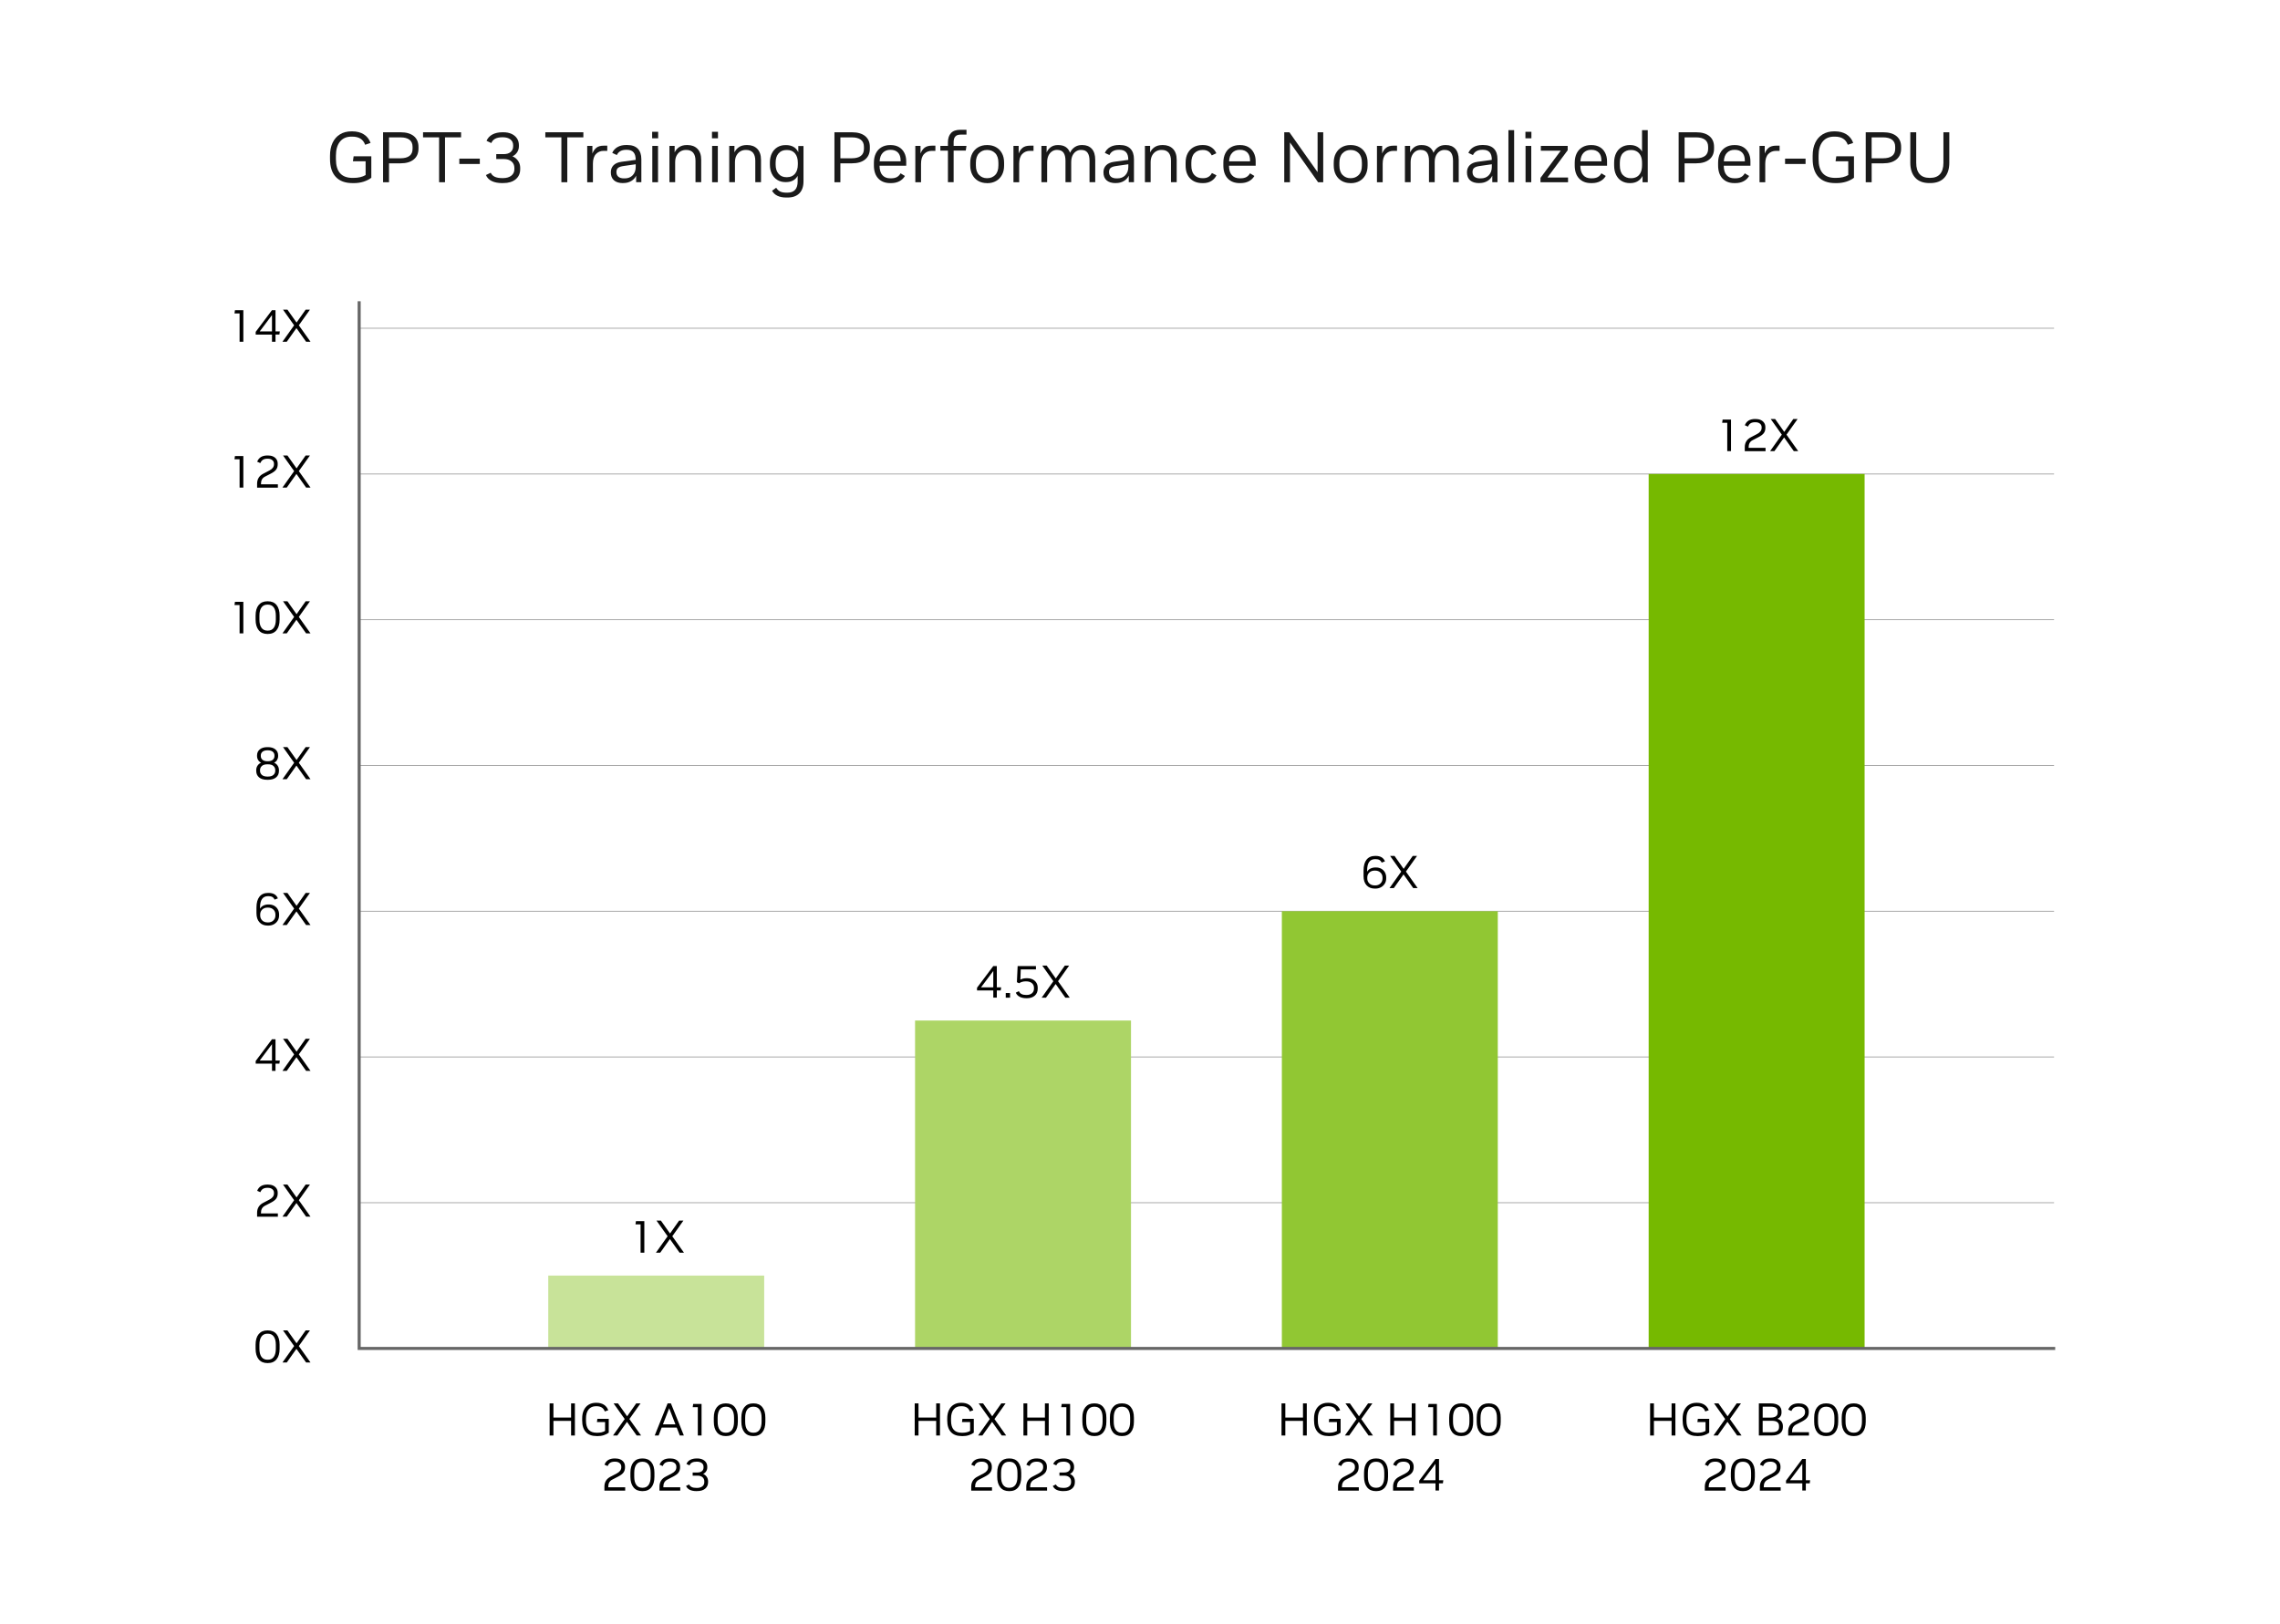 <?xml version="1.0" encoding="UTF-8"?>
<svg id="Layer_1" data-name="Layer 1" xmlns="http://www.w3.org/2000/svg" viewBox="0 0 894.44 637.24">
  <defs>
    <style>
      .cls-1 {
        fill: #add566;
      }

      .cls-2 {
        stroke: #989898;
        stroke-width: .3px;
      }

      .cls-2, .cls-3 {
        fill: none;
        stroke-linecap: square;
      }

      .cls-3 {
        stroke: #666;
        stroke-width: 1.2px;
      }

      .cls-4 {
        fill: #91c733;
      }

      .cls-5 {
        fill: #c8e399;
      }

      .cls-6 {
        fill: #76b900;
      }

      .cls-7 {
        fill: #1a1a1a;
      }
    </style>
  </defs>
  <g>
    <path class="cls-7" d="M138.3,71.84c-2.89,0-5.09-.81-6.59-2.44-1.5-1.62-2.25-3.97-2.25-7.03v-1.26c0-1.98.34-3.68,1.02-5.11.68-1.43,1.65-2.53,2.91-3.3,1.26-.77,2.75-1.16,4.47-1.16h.34c1.77,0,3.28.39,4.51,1.16s2.12,1.9,2.66,3.37l-2.13.73c-.75-2.13-2.43-3.19-5.04-3.19h-.34c-1.92,0-3.42.65-4.48,1.96-1.06,1.31-1.6,3.15-1.6,5.52v1.37c0,4.89,2.17,7.34,6.52,7.34h.34c1.94,0,3.54-.37,4.79-1.12v-5.4h-4.98l.28-1.96h6.94v8.43c-.82.63-1.83,1.14-3.01,1.53-1.19.38-2.52.57-3.99.57h-.37Z"/>
    <path class="cls-7" d="M150.28,71.5v-19.6h6.89c2.22,0,3.94.5,5.17,1.5,1.22,1,1.83,2.41,1.83,4.24v.67c0,1.83-.62,3.25-1.86,4.26-1.24,1.01-2.95,1.51-5.14,1.51h-4.56v7.42h-2.32ZM152.61,62.1h4.54c1.49,0,2.65-.31,3.47-.92.82-.62,1.23-1.55,1.23-2.8v-.76c0-1.25-.41-2.18-1.23-2.8-.82-.62-1.98-.92-3.47-.92h-4.54v8.2Z"/>
    <path class="cls-7" d="M172.26,71.5v-17.61h-6.3v-1.99h14.92v1.99h-6.3v17.61h-2.32Z"/>
    <path class="cls-7" d="M180.19,64.34v-2.1h8.04v2.1h-8.04Z"/>
    <path class="cls-7" d="M197.13,71.84c-3.43,0-5.6-1.05-6.5-3.16l1.88-.9c.34.71.87,1.24,1.6,1.58.73.35,1.72.52,2.97.52h.25c1.36,0,2.45-.32,3.25-.95.8-.63,1.21-1.48,1.21-2.55v-.48c0-1.06-.37-1.91-1.12-2.55-.75-.63-1.75-.95-3.02-.95h-2.97v-1.93h2.94c1.16,0,2.06-.27,2.71-.83.65-.55.98-1.3.98-2.25v-.39c0-.97-.36-1.74-1.09-2.3-.73-.56-1.71-.84-2.94-.84h-.22c-2.28,0-3.71.76-4.31,2.27l-1.88-.87c.45-1.08,1.21-1.91,2.29-2.49,1.08-.58,2.41-.87,3.98-.87h.31c1.23,0,2.3.21,3.22.63.92.42,1.62,1.01,2.13,1.76s.76,1.65.76,2.67v.45c0,.84-.22,1.61-.67,2.31-.45.7-1.06,1.24-1.85,1.61.91.39,1.65.98,2.2,1.78.55.79.83,1.7.83,2.73v.53c0,1.68-.59,3.01-1.78,3.99-1.19.98-2.8,1.47-4.83,1.47h-.31Z"/>
    <path class="cls-7" d="M220.23,71.5v-17.61h-6.3v-1.99h14.92v1.99h-6.3v17.61h-2.32Z"/>
    <path class="cls-7" d="M230.36,71.5v-14.25h2.04v3c.34-.93.84-1.68,1.53-2.25.68-.57,1.67-.85,2.98-.85h1.32v2.04h-1.43c-1.21,0-2.22.42-3.01,1.25-.79.83-1.19,2.1-1.19,3.82v7.25h-2.24Z"/>
    <path class="cls-7" d="M244.39,71.84c-1.53,0-2.71-.36-3.53-1.09-.82-.73-1.23-1.77-1.23-3.14,0-1.12.35-2.04,1.05-2.76.7-.72,1.73-1.17,3.09-1.36l5.6-.76v-.11c0-2.56-1.14-3.84-3.42-3.84h-.31c-1.79,0-3.01.69-3.67,2.07l-1.79-.87c.43-.97,1.12-1.73,2.06-2.27.94-.54,2.08-.81,3.4-.81h.42c1.81,0,3.19.48,4.13,1.43.94.95,1.41,2.33,1.41,4.14v9.02h-2.04v-2.55c-.43.9-1.08,1.6-1.96,2.11s-1.87.77-2.97.77h-.25ZM249.38,64.45l-4.65.67c-1.08.15-1.84.4-2.27.76-.43.35-.64.9-.64,1.62,0,.8.26,1.42.77,1.85s1.26.64,2.23.64h.28c1.29,0,2.32-.41,3.11-1.23.78-.82,1.18-1.91,1.18-3.28v-1.04Z"/>
    <path class="cls-7" d="M255.84,54.26v-2.55h2.35v2.55h-2.35ZM255.9,71.5v-14.25h2.24v14.25h-2.24Z"/>
    <path class="cls-7" d="M262.62,71.5v-14.25h2.04v2.55c.39-.86.99-1.55,1.79-2.09.8-.53,1.8-.8,3-.8h.25c1.62,0,2.93.49,3.91,1.48.98.99,1.47,2.44,1.47,4.34v8.76h-2.24v-8.4c0-1.4-.31-2.46-.92-3.18-.62-.72-1.5-1.08-2.66-1.08h-.2c-.75,0-1.44.18-2.07.55-.63.36-1.15.91-1.54,1.62s-.59,1.62-.59,2.7v7.78h-2.24Z"/>
    <path class="cls-7" d="M279.31,54.26v-2.55h2.35v2.55h-2.35ZM279.36,71.5v-14.25h2.24v14.25h-2.24Z"/>
    <path class="cls-7" d="M286.08,71.5v-14.25h2.04v2.55c.39-.86.99-1.55,1.79-2.09.8-.53,1.8-.8,3-.8h.25c1.62,0,2.93.49,3.91,1.48.98.99,1.47,2.44,1.47,4.34v8.76h-2.24v-8.4c0-1.4-.31-2.46-.92-3.18-.62-.72-1.5-1.08-2.66-1.08h-.2c-.75,0-1.44.18-2.07.55-.63.36-1.15.91-1.54,1.62-.39.72-.59,1.62-.59,2.7v7.78h-2.24Z"/>
    <path class="cls-7" d="M308.48,77.5c-2.76,0-4.63-.89-5.6-2.66l1.62-1.18c.41.67.92,1.16,1.54,1.47.62.31,1.44.46,2.46.46h.42c2.67,0,4-1.47,4-4.42v-2.16c-.92,1.62-2.45,2.44-4.59,2.44h-.17c-1.23,0-2.31-.28-3.22-.85-.91-.57-1.63-1.37-2.14-2.39-.51-1.03-.77-2.22-.77-3.58v-.9c0-1.36.26-2.55.77-3.57.51-1.02,1.23-1.81,2.14-2.38s1.99-.85,3.22-.85h.17c2.35,0,3.97.93,4.84,2.8v-2.44h2.04v13.86c0,2.03-.54,3.6-1.62,4.7-1.08,1.1-2.62,1.65-4.62,1.65h-.5ZM308.54,69.52h.25c1.31,0,2.33-.45,3.08-1.34s1.12-2.12,1.12-3.67v-.67c0-1.55-.37-2.77-1.12-3.65-.75-.89-1.77-1.33-3.08-1.33h-.25c-1.31,0-2.34.44-3.11,1.33-.77.89-1.15,2.08-1.15,3.57v.87c0,1.49.38,2.68,1.15,3.57s1.8,1.33,3.11,1.33Z"/>
    <path class="cls-7" d="M327.35,71.5v-19.6h6.89c2.22,0,3.94.5,5.17,1.5,1.22,1,1.83,2.41,1.83,4.24v.67c0,1.83-.62,3.25-1.86,4.26-1.24,1.01-2.95,1.51-5.14,1.51h-4.56v7.42h-2.32ZM329.68,62.1h4.54c1.49,0,2.65-.31,3.47-.92.82-.62,1.23-1.55,1.23-2.8v-.76c0-1.25-.41-2.18-1.23-2.8-.82-.62-1.98-.92-3.47-.92h-4.54v8.2Z"/>
    <path class="cls-7" d="M349.19,71.84c-1.96,0-3.51-.61-4.65-1.82s-1.71-2.92-1.71-5.12v-1.04c0-1.44.26-2.67.78-3.71s1.26-1.83,2.23-2.39c.96-.56,2.08-.84,3.35-.84h.22c1.25,0,2.33.26,3.23.78.91.52,1.61,1.27,2.11,2.23.5.96.76,2.09.76,3.37v1.71h-10.47c.02,1.66.4,2.9,1.13,3.72.74.82,1.74,1.23,3.01,1.23h.42c.93,0,1.69-.17,2.28-.5.59-.34,1.06-.82,1.41-1.46l1.71,1.04c-.49.86-1.19,1.54-2.11,2.04s-2.02.76-3.29.76h-.42ZM345.08,63.3h8.23v-.31c0-1.38-.35-2.43-1.05-3.14-.7-.71-1.65-1.06-2.84-1.06h-.22c-1.16,0-2.11.38-2.87,1.15-.76.77-1.17,1.89-1.25,3.36Z"/>
    <path class="cls-7" d="M359.08,71.5v-14.25h2.04v3c.34-.93.84-1.68,1.53-2.25s1.68-.85,2.98-.85h1.32v2.04h-1.43c-1.21,0-2.22.42-3.01,1.25-.79.83-1.19,2.1-1.19,3.82v7.25h-2.24Z"/>
    <path class="cls-7" d="M371.87,71.5v-12.4h-2.97v-1.85h2.97v-1.43c0-1.51.39-2.71,1.18-3.58.78-.88,2.03-1.32,3.72-1.32h2.38v1.9h-2.32c-.93,0-1.62.25-2.06.74-.44.5-.66,1.22-.66,2.17v1.51h5.04l-.28,1.85h-4.76v12.4h-2.24Z"/>
    <path class="cls-7" d="M387.11,71.84c-1.23,0-2.34-.28-3.32-.83-.98-.55-1.75-1.35-2.32-2.39-.57-1.05-.85-2.3-.85-3.75v-.98c0-1.46.28-2.71.85-3.75.57-1.04,1.34-1.84,2.32-2.39.98-.55,2.09-.83,3.32-.83h.28c1.25,0,2.37.28,3.35.83.98.55,1.75,1.34,2.32,2.38.57,1.04.85,2.28.85,3.74v1.04c0,1.46-.28,2.7-.85,3.74-.57,1.04-1.34,1.83-2.32,2.38-.98.55-2.1.83-3.35.83h-.28ZM387.13,69.91h.22c1.21,0,2.23-.42,3.07-1.26s1.25-2.09,1.25-3.75v-1.04c0-1.66-.42-2.91-1.25-3.75s-1.85-1.26-3.07-1.26h-.22c-1.2,0-2.21.42-3.04,1.26s-1.25,2.09-1.25,3.75v1.04c0,1.66.42,2.91,1.25,3.75s1.84,1.26,3.04,1.26Z"/>
    <path class="cls-7" d="M397.58,71.5v-14.25h2.04v3c.34-.93.84-1.68,1.53-2.25s1.68-.85,2.98-.85h1.32v2.04h-1.43c-1.21,0-2.22.42-3.01,1.25-.79.83-1.19,2.1-1.19,3.82v7.25h-2.24Z"/>
    <path class="cls-7" d="M408.55,71.5v-14.25h2.04v2.55c.39-.88.96-1.58,1.69-2.1.74-.52,1.62-.78,2.65-.78h.25c2.33,0,3.87,1.01,4.59,3.02.41-.91,1.01-1.65,1.81-2.2.79-.55,1.72-.83,2.79-.83h.25c1.57,0,2.8.49,3.7,1.48.9.99,1.34,2.44,1.34,4.34v8.76h-2.24v-8.4c0-1.4-.26-2.46-.78-3.18-.52-.72-1.34-1.08-2.46-1.08h-.2c-.63,0-1.24.18-1.82.55-.58.36-1.05.91-1.4,1.62s-.53,1.62-.53,2.7v7.78h-2.24v-8.4c0-1.4-.26-2.46-.78-3.18-.52-.72-1.34-1.08-2.46-1.08h-.2c-.63,0-1.24.18-1.81.55-.57.36-1.04.91-1.4,1.62-.36.72-.55,1.62-.55,2.7v7.78h-2.24Z"/>
    <path class="cls-7" d="M437.64,71.84c-1.53,0-2.71-.36-3.53-1.09s-1.23-1.77-1.23-3.14c0-1.12.35-2.04,1.05-2.76.7-.72,1.73-1.17,3.09-1.36l5.6-.76v-.11c0-2.56-1.14-3.84-3.42-3.84h-.31c-1.79,0-3.02.69-3.67,2.07l-1.79-.87c.43-.97,1.12-1.73,2.06-2.27.94-.54,2.08-.81,3.4-.81h.42c1.81,0,3.19.48,4.13,1.43.94.95,1.41,2.33,1.41,4.14v9.02h-2.04v-2.55c-.43.9-1.08,1.6-1.96,2.11-.88.51-1.87.77-2.97.77h-.25ZM442.63,64.45l-4.65.67c-1.08.15-1.84.4-2.27.76-.43.35-.64.9-.64,1.62,0,.8.26,1.42.77,1.85s1.26.64,2.23.64h.28c1.29,0,2.32-.41,3.11-1.23.78-.82,1.18-1.91,1.18-3.28v-1.04Z"/>
    <path class="cls-7" d="M449.15,71.5v-14.25h2.04v2.55c.39-.86.99-1.55,1.79-2.09.8-.53,1.8-.8,3-.8h.25c1.62,0,2.93.49,3.91,1.48.98.99,1.47,2.44,1.47,4.34v8.76h-2.24v-8.4c0-1.4-.31-2.46-.92-3.18-.62-.72-1.5-1.08-2.66-1.08h-.2c-.75,0-1.44.18-2.07.55-.63.36-1.15.91-1.54,1.62-.39.72-.59,1.62-.59,2.7v7.78h-2.24Z"/>
    <path class="cls-7" d="M471.66,71.84c-2,0-3.59-.61-4.77-1.82-1.19-1.21-1.78-2.92-1.78-5.12v-1.04c0-1.46.28-2.7.83-3.74.55-1.04,1.32-1.83,2.31-2.38.99-.55,2.13-.83,3.42-.83h.31c1.25,0,2.32.29,3.22.88.9.59,1.55,1.37,1.96,2.34l-1.79.84c-.32-.65-.76-1.17-1.32-1.55-.56-.38-1.25-.57-2.07-.57h-.28c-1.27,0-2.31.42-3.12,1.26-.81.84-1.22,2.09-1.22,3.75v1.04c0,1.68.4,2.94,1.19,3.77.79.83,1.84,1.25,3.15,1.25h.28c.86,0,1.57-.18,2.14-.55.57-.36,1-.85,1.3-1.47l1.79.87c-.41.92-1.07,1.66-1.97,2.23-.91.57-1.99.85-3.26.85h-.31Z"/>
    <path class="cls-7" d="M486.28,71.84c-1.96,0-3.51-.61-4.65-1.82-1.14-1.21-1.71-2.92-1.71-5.12v-1.04c0-1.44.26-2.67.78-3.71s1.26-1.83,2.23-2.39,2.08-.84,3.35-.84h.22c1.25,0,2.33.26,3.23.78.9.52,1.61,1.27,2.11,2.23.5.96.76,2.09.76,3.37v1.71h-10.47c.02,1.66.4,2.9,1.13,3.72.74.82,1.74,1.23,3.01,1.23h.42c.93,0,1.69-.17,2.28-.5.59-.34,1.06-.82,1.41-1.46l1.71,1.04c-.49.86-1.19,1.54-2.11,2.04s-2.02.76-3.29.76h-.42ZM482.16,63.3h8.23v-.31c0-1.38-.35-2.43-1.05-3.14-.7-.71-1.65-1.06-2.84-1.06h-.22c-1.16,0-2.11.38-2.87,1.15-.76.77-1.17,1.89-1.25,3.36Z"/>
    <path class="cls-7" d="M503.81,71.5v-19.6h2.02l11.06,15.65v-15.65h2.21v19.6h-2.02l-11.03-15.62v15.62h-2.24Z"/>
    <path class="cls-7" d="M529.71,71.84c-1.23,0-2.34-.28-3.32-.83-.98-.55-1.75-1.35-2.32-2.39-.57-1.05-.85-2.3-.85-3.75v-.98c0-1.46.28-2.71.85-3.75.57-1.04,1.34-1.84,2.32-2.39.98-.55,2.09-.83,3.32-.83h.28c1.25,0,2.37.28,3.35.83.98.55,1.75,1.34,2.32,2.38.57,1.04.85,2.28.85,3.74v1.04c0,1.46-.28,2.7-.85,3.74-.57,1.04-1.34,1.83-2.32,2.38-.98.55-2.1.83-3.35.83h-.28ZM529.73,69.91h.22c1.21,0,2.23-.42,3.07-1.26.83-.84,1.25-2.09,1.25-3.75v-1.04c0-1.66-.42-2.91-1.25-3.75-.83-.84-1.85-1.26-3.07-1.26h-.22c-1.19,0-2.21.42-3.04,1.26-.83.84-1.25,2.09-1.25,3.75v1.04c0,1.66.42,2.91,1.25,3.75.83.84,1.84,1.26,3.04,1.26Z"/>
    <path class="cls-7" d="M540.18,71.5v-14.25h2.04v3c.34-.93.84-1.68,1.53-2.25s1.68-.85,2.98-.85h1.32v2.04h-1.43c-1.21,0-2.22.42-3.01,1.25-.79.83-1.19,2.1-1.19,3.82v7.25h-2.24Z"/>
    <path class="cls-7" d="M551.15,71.5v-14.25h2.04v2.55c.39-.88.96-1.58,1.69-2.1.74-.52,1.62-.78,2.65-.78h.25c2.33,0,3.86,1.01,4.59,3.02.41-.91,1.01-1.65,1.81-2.2.79-.55,1.72-.83,2.79-.83h.25c1.57,0,2.8.49,3.7,1.48.9.99,1.34,2.44,1.34,4.34v8.76h-2.24v-8.4c0-1.4-.26-2.46-.78-3.18-.52-.72-1.34-1.08-2.46-1.08h-.2c-.63,0-1.24.18-1.82.55-.58.36-1.05.91-1.4,1.62-.36.72-.53,1.62-.53,2.7v7.78h-2.24v-8.4c0-1.4-.26-2.46-.78-3.18-.52-.72-1.34-1.08-2.46-1.08h-.2c-.63,0-1.24.18-1.81.55-.57.36-1.04.91-1.4,1.62s-.55,1.62-.55,2.7v7.78h-2.24Z"/>
    <path class="cls-7" d="M580.25,71.84c-1.53,0-2.71-.36-3.53-1.09-.82-.73-1.23-1.77-1.23-3.14,0-1.12.35-2.04,1.05-2.76.7-.72,1.73-1.17,3.09-1.36l5.6-.76v-.11c0-2.56-1.14-3.84-3.42-3.84h-.31c-1.79,0-3.01.69-3.67,2.07l-1.79-.87c.43-.97,1.12-1.73,2.06-2.27s2.08-.81,3.4-.81h.42c1.81,0,3.19.48,4.13,1.43.94.95,1.41,2.33,1.41,4.14v9.02h-2.04v-2.55c-.43.9-1.08,1.6-1.96,2.11-.88.51-1.87.77-2.97.77h-.25ZM585.23,64.45l-4.65.67c-1.08.15-1.84.4-2.27.76-.43.35-.64.9-.64,1.62,0,.8.26,1.42.77,1.85.51.43,1.25.64,2.23.64h.28c1.29,0,2.32-.41,3.11-1.23.78-.82,1.18-1.91,1.18-3.28v-1.04Z"/>
    <path class="cls-7" d="M591.75,71.5v-20.44h2.24v20.44h-2.24Z"/>
    <path class="cls-7" d="M598.42,54.26v-2.55h2.35v2.55h-2.35ZM598.47,71.5v-14.25h2.24v14.25h-2.24Z"/>
    <path class="cls-7" d="M604.33,71.5v-1.71l7.95-10.67h-7.81v-1.88h10.53v1.71l-7.95,10.7h8.09v1.85h-10.81Z"/>
    <path class="cls-7" d="M624.12,71.84c-1.96,0-3.51-.61-4.65-1.82s-1.71-2.92-1.71-5.12v-1.04c0-1.44.26-2.67.78-3.71s1.26-1.83,2.23-2.39c.96-.56,2.08-.84,3.35-.84h.22c1.25,0,2.33.26,3.23.78.91.52,1.61,1.27,2.11,2.23.5.96.76,2.09.76,3.37v1.71h-10.47c.02,1.66.4,2.9,1.13,3.72.74.82,1.74,1.23,3.01,1.23h.42c.93,0,1.69-.17,2.28-.5.59-.34,1.06-.82,1.41-1.46l1.71,1.04c-.49.86-1.19,1.54-2.11,2.04s-2.02.76-3.29.76h-.42ZM620,63.3h8.23v-.31c0-1.38-.35-2.43-1.05-3.14-.7-.71-1.65-1.06-2.84-1.06h-.22c-1.16,0-2.11.38-2.87,1.15-.76.77-1.17,1.89-1.25,3.36Z"/>
    <path class="cls-7" d="M639.35,71.84c-1.18,0-2.23-.27-3.15-.8-.92-.53-1.65-1.32-2.18-2.37-.53-1.04-.8-2.31-.8-3.81v-1.01c0-1.49.27-2.76.8-3.79s1.26-1.82,2.18-2.35c.92-.53,1.97-.8,3.15-.8h.17c1.08,0,2.02.23,2.8.69.78.46,1.4,1.07,1.85,1.83v-8.37h2.24v20.44h-2.04v-2.46c-.43.84-1.05,1.52-1.86,2.03-.81.51-1.8.77-2.98.77h-.17ZM639.72,69.91h.25c.78,0,1.49-.18,2.13-.53.63-.35,1.14-.91,1.51-1.65.37-.75.56-1.72.56-2.91v-.87c0-1.19-.19-2.17-.57-2.91-.38-.75-.89-1.3-1.53-1.65-.63-.35-1.33-.53-2.1-.53h-.25c-1.21,0-2.23.41-3.04,1.22s-1.22,2.08-1.22,3.79v1.01c0,1.72.41,2.99,1.22,3.81.81.82,1.82,1.23,3.04,1.23Z"/>
    <path class="cls-7" d="M658.53,71.5v-19.6h6.89c2.22,0,3.94.5,5.17,1.5,1.22,1,1.83,2.41,1.83,4.24v.67c0,1.83-.62,3.25-1.86,4.26-1.24,1.01-2.95,1.51-5.14,1.51h-4.56v7.42h-2.32ZM660.86,62.1h4.54c1.49,0,2.65-.31,3.47-.92.82-.62,1.23-1.55,1.23-2.8v-.76c0-1.25-.41-2.18-1.23-2.8-.82-.62-1.98-.92-3.47-.92h-4.54v8.2Z"/>
    <path class="cls-7" d="M680.37,71.84c-1.96,0-3.51-.61-4.65-1.82s-1.71-2.92-1.71-5.12v-1.04c0-1.44.26-2.67.78-3.71s1.26-1.83,2.23-2.39c.96-.56,2.08-.84,3.35-.84h.22c1.25,0,2.33.26,3.23.78.91.52,1.61,1.27,2.11,2.23.5.96.76,2.09.76,3.37v1.71h-10.47c.02,1.66.4,2.9,1.13,3.72.74.82,1.74,1.23,3.01,1.23h.42c.93,0,1.69-.17,2.28-.5.59-.34,1.06-.82,1.41-1.46l1.71,1.04c-.49.86-1.19,1.54-2.11,2.04s-2.02.76-3.29.76h-.42ZM676.26,63.3h8.23v-.31c0-1.38-.35-2.43-1.05-3.14-.7-.71-1.65-1.06-2.84-1.06h-.22c-1.16,0-2.11.38-2.87,1.15-.76.77-1.17,1.89-1.25,3.36Z"/>
    <path class="cls-7" d="M690.26,71.5v-14.25h2.04v3c.34-.93.84-1.68,1.53-2.25s1.68-.85,2.98-.85h1.32v2.04h-1.43c-1.21,0-2.22.42-3.01,1.25-.79.83-1.19,2.1-1.19,3.82v7.25h-2.24Z"/>
    <path class="cls-7" d="M700.28,64.34v-2.1h8.04v2.1h-8.04Z"/>
    <path class="cls-7" d="M719.94,71.84c-2.89,0-5.09-.81-6.59-2.44-1.5-1.62-2.25-3.97-2.25-7.03v-1.26c0-1.98.34-3.68,1.02-5.11.68-1.43,1.65-2.53,2.91-3.3s2.75-1.16,4.47-1.16h.34c1.77,0,3.28.39,4.51,1.16s2.12,1.9,2.66,3.37l-2.13.73c-.75-2.13-2.43-3.19-5.04-3.19h-.34c-1.92,0-3.42.65-4.48,1.96-1.06,1.31-1.6,3.15-1.6,5.52v1.37c0,4.89,2.17,7.34,6.52,7.34h.34c1.94,0,3.54-.37,4.79-1.12v-5.4h-4.98l.28-1.96h6.94v8.43c-.82.63-1.83,1.14-3.01,1.53-1.19.38-2.52.57-3.99.57h-.36Z"/>
    <path class="cls-7" d="M731.92,71.5v-19.6h6.89c2.22,0,3.94.5,5.17,1.5,1.22,1,1.83,2.41,1.83,4.24v.67c0,1.83-.62,3.25-1.86,4.26-1.24,1.01-2.95,1.51-5.14,1.51h-4.56v7.42h-2.32ZM734.24,62.1h4.54c1.49,0,2.65-.31,3.47-.92.82-.62,1.23-1.55,1.23-2.8v-.76c0-1.25-.41-2.18-1.23-2.8-.82-.62-1.98-.92-3.47-.92h-4.54v8.2Z"/>
    <path class="cls-7" d="M764.71,51.9v11.93c0,2.52-.64,4.48-1.93,5.89-1.29,1.41-3.14,2.11-5.54,2.11h-.36c-2.41,0-4.26-.7-5.54-2.11-1.29-1.41-1.93-3.37-1.93-5.89v-11.93h2.32v11.98c0,1.94.44,3.41,1.32,4.41.88,1,2.17,1.5,3.86,1.5h.31c1.7,0,2.99-.5,3.86-1.5.88-1,1.32-2.47,1.32-4.41v-11.98h2.32Z"/>
  </g>
  <g>
    <path d="M104.88,534.82c-1.46,0-2.6-.49-3.4-1.48s-1.21-2.36-1.21-4.14v-1.58c0-1.79.4-3.17,1.21-4.15s1.94-1.47,3.4-1.47h.22c1.46,0,2.59.49,3.39,1.47.8.98,1.2,2.36,1.2,4.15v1.58c0,1.78-.4,3.16-1.2,4.14-.8.98-1.93,1.48-3.39,1.48h-.22ZM104.88,533.5h.22c1.01,0,1.78-.37,2.31-1.12.53-.74.8-1.82.8-3.22v-1.53c0-1.39-.27-2.46-.8-3.21-.53-.75-1.31-1.12-2.31-1.12h-.22c-1.01,0-1.78.38-2.31,1.12-.53.75-.8,1.82-.8,3.21v1.53c0,1.4.27,2.48.8,3.22.53.74,1.31,1.12,2.31,1.12Z"/>
    <path d="M120.09,534.6l-3.8-5.36-3.8,5.36h-1.69l4.59-6.46-4.36-6.14h1.73l3.58,5.06,3.56-5.06h1.69l-4.36,6.14,4.59,6.46h-1.75Z"/>
  </g>
  <g>
    <path d="M100.86,477.38v-1.51c0-1.79.8-3.1,2.39-3.92l2.41-1.26c1.21-.62,1.82-1.43,1.82-2.43v-.25c0-.59-.22-1.06-.67-1.42-.44-.36-1.03-.54-1.75-.54h-.14c-.73,0-1.32.14-1.76.41-.44.28-.79.71-1.03,1.31l-1.24-.54c.62-1.63,1.97-2.45,4.03-2.45h.2c.77,0,1.44.13,2.01.4.57.26,1.01.63,1.33,1.11.32.47.48,1.04.48,1.68v.31c0,.79-.2,1.46-.6,2.02-.4.55-1.08,1.07-2.04,1.57l-2.34,1.21c-.55.28-.95.65-1.21,1.13s-.38,1.08-.38,1.8v.09h6.64v1.3h-8.15Z"/>
    <path d="M120.09,477.38l-3.8-5.36-3.8,5.36h-1.69l4.59-6.46-4.36-6.14h1.73l3.58,5.06,3.56-5.06h1.69l-4.36,6.14,4.59,6.46h-1.75Z"/>
  </g>
  <g>
    <path d="M106.7,420.17v-2.83h-6.39v-1.06l6.37-8.5h1.4v8.33h1.69l-.16,1.22h-1.53v2.83h-1.39ZM106.7,416.12v-6.43l-4.82,6.43h4.82Z"/>
    <path d="M120.09,420.17l-3.8-5.36-3.8,5.36h-1.69l4.59-6.46-4.36-6.14h1.73l3.58,5.06,3.56-5.06h1.69l-4.36,6.14,4.59,6.46h-1.75Z"/>
  </g>
  <g>
    <path d="M105.04,363.17c-1.38,0-2.46-.43-3.25-1.3-.79-.86-1.18-2.06-1.18-3.58v-2.18c0-1.87.39-3.3,1.17-4.28.78-.98,1.91-1.48,3.38-1.48h.2c1.86,0,3.08.71,3.65,2.14l-1.3.49c-.2-.48-.5-.83-.88-1.04-.38-.22-.89-.32-1.53-.32h-.16c-2.09,0-3.13,1.49-3.13,4.48v.43c.31-.53.75-.94,1.32-1.22s1.22-.43,1.95-.43h.18c.79,0,1.49.17,2.1.5.61.34,1.08.8,1.42,1.4.34.59.51,1.28.51,2.04v.34c0,.77-.18,1.46-.55,2.06s-.87,1.08-1.51,1.43c-.64.35-1.38.52-2.22.52h-.18ZM104.97,361.93h.18c.85,0,1.55-.25,2.09-.77.54-.51.81-1.17.81-1.99v-.31c0-.82-.27-1.48-.81-1.99-.54-.51-1.24-.76-2.09-.76h-.18c-.86,0-1.56.25-2.1.76-.53.51-.8,1.17-.8,1.99v.31c0,.8.27,1.46.8,1.98.53.52,1.23.77,2.1.77Z"/>
    <path d="M120.09,362.96l-3.8-5.36-3.8,5.36h-1.69l4.59-6.46-4.36-6.14h1.73l3.58,5.06,3.56-5.06h1.69l-4.36,6.14,4.59,6.46h-1.75Z"/>
  </g>
  <g>
    <path d="M104.84,305.96c-1.39,0-2.46-.31-3.2-.94s-1.12-1.47-1.12-2.53v-.34c0-.64.17-1.22.52-1.75.35-.53.82-.91,1.4-1.15-.5-.23-.9-.58-1.18-1.05-.28-.47-.42-.99-.42-1.54v-.29c0-.97.36-1.75,1.08-2.34s1.7-.88,2.93-.88h.25c1.24,0,2.21.29,2.93.88s1.08,1.37,1.08,2.34v.29c0,.55-.14,1.06-.42,1.54-.28.47-.67.83-1.18,1.05.59.24,1.06.62,1.4,1.15.35.53.52,1.11.52,1.75v.34c0,1.06-.37,1.9-1.12,2.53s-1.81.94-3.2.94h-.29ZM104.88,304.7h.22c.96,0,1.68-.22,2.16-.65.48-.43.72-.97.72-1.6v-.31c0-.64-.24-1.17-.71-1.6-.47-.43-1.19-.65-2.15-.65h-.25c-.95,0-1.66.22-2.14.65-.48.43-.72.97-.72,1.6v.31c0,.64.24,1.17.72,1.6s1.2.65,2.16.65ZM104.92,298.68h.14c.85,0,1.5-.19,1.94-.56.44-.37.67-.86.67-1.46v-.25c0-.6-.22-1.09-.67-1.46-.45-.37-1.1-.56-1.94-.56h-.14c-.84,0-1.49.19-1.94.56-.45.37-.67.86-.67,1.46v.25c0,.6.23,1.09.67,1.46.45.37,1.1.56,1.94.56Z"/>
    <path d="M120.09,305.74l-3.8-5.36-3.8,5.36h-1.69l4.59-6.46-4.36-6.14h1.73l3.58,5.06,3.56-5.06h1.69l-4.36,6.14,4.59,6.46h-1.75Z"/>
  </g>
  <g>
    <path d="M93.99,248.52v-11.12h-2l.18-1.26h3.29v12.38h-1.48Z"/>
    <path d="M104.88,248.74c-1.46,0-2.6-.49-3.4-1.48s-1.21-2.36-1.21-4.14v-1.58c0-1.79.4-3.17,1.21-4.15s1.94-1.47,3.4-1.47h.22c1.46,0,2.59.49,3.39,1.47.8.98,1.2,2.36,1.2,4.15v1.58c0,1.78-.4,3.16-1.2,4.14-.8.98-1.93,1.48-3.39,1.48h-.22ZM104.88,247.43h.22c1.01,0,1.78-.37,2.31-1.12.53-.74.8-1.82.8-3.22v-1.53c0-1.39-.27-2.46-.8-3.21-.53-.75-1.31-1.12-2.31-1.12h-.22c-1.01,0-1.78.38-2.31,1.12-.53.75-.8,1.82-.8,3.21v1.53c0,1.4.27,2.48.8,3.22.53.74,1.31,1.12,2.31,1.12Z"/>
    <path d="M120.09,248.52l-3.8-5.36-3.8,5.36h-1.69l4.59-6.46-4.36-6.14h1.73l3.58,5.06,3.56-5.06h1.69l-4.36,6.14,4.59,6.46h-1.75Z"/>
  </g>
  <g>
    <path d="M93.99,191.31v-11.12h-2l.18-1.26h3.29v12.38h-1.48Z"/>
    <path d="M100.86,191.31v-1.51c0-1.79.8-3.1,2.39-3.92l2.41-1.26c1.21-.62,1.82-1.43,1.82-2.43v-.25c0-.59-.22-1.06-.67-1.42-.44-.36-1.03-.54-1.75-.54h-.14c-.73,0-1.32.14-1.76.41-.44.28-.79.71-1.03,1.31l-1.24-.54c.62-1.63,1.97-2.45,4.03-2.45h.2c.77,0,1.44.13,2.01.4.57.26,1.01.63,1.33,1.11.32.47.48,1.04.48,1.68v.31c0,.79-.2,1.46-.6,2.02-.4.55-1.08,1.07-2.04,1.57l-2.34,1.21c-.55.28-.95.65-1.21,1.13s-.38,1.08-.38,1.8v.09h6.64v1.3h-8.15Z"/>
    <path d="M120.09,191.31l-3.8-5.36-3.8,5.36h-1.69l4.59-6.46-4.36-6.14h1.73l3.58,5.06,3.56-5.06h1.69l-4.36,6.14,4.59,6.46h-1.75Z"/>
  </g>
  <g>
    <path d="M93.99,134.1v-11.12h-2l.18-1.26h3.29v12.38h-1.48Z"/>
    <path d="M106.7,134.1v-2.83h-6.39v-1.06l6.37-8.5h1.4v8.33h1.69l-.16,1.22h-1.53v2.83h-1.39ZM106.7,130.05v-6.43l-4.82,6.43h4.82Z"/>
    <path d="M120.09,134.1l-3.8-5.36-3.8,5.36h-1.69l4.59-6.46-4.36-6.14h1.73l3.58,5.06,3.56-5.06h1.69l-4.36,6.14,4.59,6.46h-1.75Z"/>
  </g>
  <g>
    <path d="M539.35,348.65c-1.38,0-2.46-.43-3.25-1.3-.79-.86-1.18-2.06-1.18-3.58v-2.18c0-1.87.39-3.3,1.17-4.28.78-.98,1.91-1.48,3.38-1.48h.2c1.86,0,3.08.71,3.65,2.14l-1.3.49c-.2-.48-.5-.83-.88-1.04-.38-.22-.89-.32-1.53-.32h-.16c-2.09,0-3.13,1.49-3.13,4.48v.43c.31-.53.75-.94,1.32-1.22s1.22-.43,1.95-.43h.18c.79,0,1.49.17,2.1.5.61.34,1.08.8,1.42,1.4.34.59.51,1.28.51,2.04v.34c0,.77-.18,1.46-.55,2.06s-.87,1.08-1.51,1.43c-.64.35-1.38.52-2.22.52h-.18ZM539.28,347.41h.18c.85,0,1.55-.25,2.09-.77.54-.51.81-1.17.81-1.99v-.31c0-.82-.27-1.48-.81-1.99-.54-.51-1.24-.76-2.09-.76h-.18c-.86,0-1.56.25-2.1.76-.53.51-.8,1.17-.8,1.99v.31c0,.8.27,1.46.8,1.98.53.52,1.23.77,2.1.77Z"/>
    <path d="M554.4,348.44l-3.8-5.36-3.8,5.36h-1.69l4.59-6.46-4.36-6.14h1.73l3.58,5.06,3.56-5.06h1.69l-4.36,6.14,4.59,6.46h-1.75Z"/>
  </g>
  <g>
    <path d="M677.6,177v-11.12h-2l.18-1.26h3.29v12.38h-1.48Z"/>
    <path d="M684.47,177v-1.51c0-1.79.8-3.1,2.39-3.92l2.41-1.26c1.21-.62,1.82-1.43,1.82-2.43v-.25c0-.59-.22-1.06-.67-1.42-.44-.36-1.03-.54-1.75-.54h-.14c-.73,0-1.32.14-1.76.41-.44.28-.79.71-1.03,1.31l-1.24-.54c.62-1.63,1.97-2.45,4.03-2.45h.2c.77,0,1.44.13,2.01.4.57.26,1.01.63,1.33,1.11.32.47.48,1.04.48,1.68v.31c0,.79-.2,1.46-.6,2.02-.4.55-1.08,1.07-2.04,1.57l-2.34,1.21c-.55.28-.95.65-1.21,1.13s-.38,1.08-.38,1.8v.09h6.64v1.3h-8.15Z"/>
    <path d="M703.7,177l-3.8-5.36-3.8,5.36h-1.69l4.59-6.46-4.36-6.14h1.73l3.58,5.06,3.56-5.06h1.69l-4.36,6.14,4.59,6.46h-1.75Z"/>
  </g>
  <g>
    <path d="M215.62,563.24v-12.6h1.49v5.56h6.93v-5.56h1.49v12.6h-1.49v-5.74h-6.93v5.74h-1.49Z"/>
    <path d="M234.08,563.46c-1.86,0-3.27-.52-4.24-1.57s-1.45-2.55-1.45-4.52v-.81c0-1.27.22-2.37.66-3.28.44-.92,1.06-1.63,1.87-2.12.81-.5,1.77-.75,2.87-.75h.22c1.14,0,2.11.25,2.9.75s1.36,1.22,1.71,2.17l-1.37.47c-.48-1.37-1.56-2.05-3.24-2.05h-.22c-1.24,0-2.2.42-2.88,1.26-.68.84-1.03,2.02-1.03,3.55v.88c0,3.14,1.4,4.72,4.19,4.72h.22c1.25,0,2.27-.24,3.08-.72v-3.47h-3.2l.18-1.26h4.46v5.42c-.53.41-1.17.73-1.93.98-.76.25-1.62.37-2.57.37h-.23Z"/>
    <path d="M249.77,563.24l-3.8-5.36-3.8,5.36h-1.69l4.59-6.46-4.36-6.14h1.73l3.58,5.06,3.56-5.06h1.69l-4.36,6.14,4.59,6.46h-1.75Z"/>
    <path d="M256.84,563.24l5.06-12.6h1.3l5.08,12.6h-1.6l-1.21-3.11h-5.89l-1.21,3.11h-1.53ZM260.07,558.87h4.9l-2.45-6.32-2.45,6.32Z"/>
    <path d="M273.75,563.24v-11.12h-2l.18-1.26h3.29v12.38h-1.48Z"/>
    <path d="M284.64,563.46c-1.46,0-2.6-.49-3.4-1.48s-1.21-2.36-1.21-4.14v-1.58c0-1.79.4-3.17,1.21-4.15s1.94-1.47,3.4-1.47h.22c1.46,0,2.59.49,3.39,1.47.8.98,1.2,2.36,1.2,4.15v1.58c0,1.78-.4,3.16-1.2,4.14-.8.98-1.93,1.48-3.39,1.48h-.22ZM284.64,562.14h.22c1.01,0,1.78-.37,2.31-1.12.53-.74.8-1.82.8-3.22v-1.53c0-1.39-.27-2.46-.8-3.21-.53-.75-1.31-1.12-2.31-1.12h-.22c-1.01,0-1.78.38-2.31,1.12-.53.75-.8,1.82-.8,3.21v1.53c0,1.4.27,2.48.8,3.22.53.74,1.31,1.12,2.31,1.12Z"/>
    <path d="M295.44,563.46c-1.46,0-2.6-.49-3.4-1.48s-1.21-2.36-1.21-4.14v-1.58c0-1.79.4-3.17,1.21-4.15s1.94-1.47,3.4-1.47h.22c1.46,0,2.59.49,3.39,1.47.8.98,1.2,2.36,1.2,4.15v1.58c0,1.78-.4,3.16-1.2,4.14-.8.98-1.93,1.48-3.39,1.48h-.22ZM295.44,562.14h.22c1.01,0,1.78-.37,2.31-1.12.53-.74.8-1.82.8-3.22v-1.53c0-1.39-.27-2.46-.8-3.21-.53-.75-1.31-1.12-2.31-1.12h-.22c-1.01,0-1.78.38-2.31,1.12-.53.75-.8,1.82-.8,3.21v1.53c0,1.4.27,2.48.8,3.22.53.74,1.31,1.12,2.31,1.12Z"/>
    <path d="M237.11,584.84v-1.51c0-1.79.8-3.1,2.39-3.92l2.41-1.26c1.21-.62,1.82-1.43,1.82-2.43v-.25c0-.59-.22-1.06-.67-1.42-.44-.36-1.03-.54-1.75-.54h-.14c-.73,0-1.32.14-1.76.41-.44.28-.79.71-1.03,1.31l-1.24-.54c.62-1.63,1.97-2.45,4.03-2.45h.2c.77,0,1.44.13,2.01.4.57.26,1.01.63,1.33,1.11.32.47.48,1.04.48,1.68v.31c0,.79-.2,1.46-.6,2.02-.4.55-1.08,1.07-2.04,1.57l-2.34,1.21c-.55.28-.95.65-1.21,1.13s-.38,1.08-.38,1.8v.09h6.64v1.3h-8.15Z"/>
    <path d="M251.92,585.06c-1.46,0-2.6-.49-3.4-1.48s-1.21-2.36-1.21-4.14v-1.58c0-1.79.4-3.17,1.21-4.15s1.94-1.47,3.4-1.47h.22c1.46,0,2.59.49,3.39,1.47.8.98,1.2,2.36,1.2,4.15v1.58c0,1.78-.4,3.16-1.2,4.14-.8.98-1.93,1.48-3.39,1.48h-.22ZM251.92,583.74h.22c1.01,0,1.78-.37,2.31-1.12.53-.74.8-1.82.8-3.22v-1.53c0-1.39-.27-2.46-.8-3.21-.53-.75-1.31-1.12-2.31-1.12h-.22c-1.01,0-1.78.38-2.31,1.12-.53.75-.8,1.82-.8,3.21v1.53c0,1.4.27,2.48.8,3.22.53.74,1.31,1.12,2.31,1.12Z"/>
    <path d="M258.71,584.84v-1.51c0-1.79.8-3.1,2.39-3.92l2.41-1.26c1.21-.62,1.82-1.43,1.82-2.43v-.25c0-.59-.22-1.06-.67-1.42-.44-.36-1.03-.54-1.75-.54h-.14c-.73,0-1.32.14-1.76.41-.44.28-.79.71-1.03,1.31l-1.24-.54c.62-1.63,1.97-2.45,4.03-2.45h.2c.77,0,1.44.13,2.01.4.57.26,1.01.63,1.33,1.11.32.47.48,1.04.48,1.68v.31c0,.79-.2,1.46-.6,2.02-.4.55-1.08,1.07-2.04,1.57l-2.34,1.21c-.55.28-.95.65-1.21,1.13s-.38,1.08-.38,1.8v.09h6.64v1.3h-8.15Z"/>
    <path d="M273.31,585.06c-2.21,0-3.6-.68-4.18-2.03l1.21-.58c.22.46.56.79,1.03,1.02s1.1.33,1.91.33h.16c.88,0,1.57-.2,2.09-.61.52-.41.77-.95.77-1.64v-.31c0-.68-.24-1.23-.72-1.64-.48-.41-1.13-.61-1.94-.61h-1.91v-1.24h1.89c.74,0,1.33-.18,1.75-.53s.63-.84.63-1.45v-.25c0-.62-.23-1.12-.7-1.48-.47-.36-1.1-.54-1.89-.54h-.14c-1.46,0-2.39.49-2.77,1.46l-1.21-.56c.29-.7.78-1.23,1.48-1.6.7-.37,1.55-.56,2.56-.56h.2c.79,0,1.48.14,2.07.41s1.04.65,1.37,1.13.49,1.06.49,1.72v.29c0,.54-.14,1.04-.43,1.49-.29.45-.68.79-1.19,1.03.59.25,1.06.63,1.41,1.14.35.51.53,1.1.53,1.75v.34c0,1.08-.38,1.94-1.14,2.56s-1.8.94-3.1.94h-.2Z"/>
  </g>
  <g>
    <path d="M358.84,563.24v-12.6h1.49v5.56h6.93v-5.56h1.49v12.6h-1.49v-5.74h-6.93v5.74h-1.49Z"/>
    <path d="M377.29,563.46c-1.86,0-3.27-.52-4.24-1.57s-1.45-2.55-1.45-4.52v-.81c0-1.27.22-2.37.66-3.28.44-.92,1.06-1.63,1.87-2.12.81-.5,1.77-.75,2.87-.75h.22c1.14,0,2.11.25,2.9.75s1.36,1.22,1.71,2.17l-1.37.47c-.48-1.37-1.56-2.05-3.24-2.05h-.22c-1.24,0-2.2.42-2.88,1.26-.68.84-1.03,2.02-1.03,3.55v.88c0,3.14,1.4,4.72,4.19,4.72h.22c1.25,0,2.27-.24,3.08-.72v-3.47h-3.2l.18-1.26h4.46v5.42c-.53.41-1.17.73-1.93.98-.76.25-1.62.37-2.57.37h-.23Z"/>
    <path d="M392.99,563.24l-3.8-5.36-3.8,5.36h-1.69l4.59-6.46-4.36-6.14h1.73l3.58,5.06,3.56-5.06h1.69l-4.36,6.14,4.59,6.46h-1.75Z"/>
    <path d="M401.5,563.24v-12.6h1.49v5.56h6.93v-5.56h1.49v12.6h-1.49v-5.74h-6.93v5.74h-1.49Z"/>
    <path d="M418.33,563.24v-11.12h-2l.18-1.26h3.29v12.38h-1.48Z"/>
    <path d="M429.22,563.46c-1.46,0-2.6-.49-3.4-1.48s-1.21-2.36-1.21-4.14v-1.58c0-1.79.4-3.17,1.21-4.15s1.94-1.47,3.4-1.47h.22c1.46,0,2.59.49,3.39,1.47.8.98,1.2,2.36,1.2,4.15v1.58c0,1.78-.4,3.16-1.2,4.14-.8.98-1.93,1.48-3.39,1.48h-.22ZM429.22,562.14h.22c1.01,0,1.78-.37,2.31-1.12.53-.74.8-1.82.8-3.22v-1.53c0-1.39-.27-2.46-.8-3.21-.53-.75-1.31-1.12-2.31-1.12h-.22c-1.01,0-1.78.38-2.31,1.12-.53.75-.8,1.82-.8,3.21v1.53c0,1.4.27,2.48.8,3.22.53.74,1.31,1.12,2.31,1.12Z"/>
    <path d="M440.02,563.46c-1.46,0-2.6-.49-3.4-1.48s-1.21-2.36-1.21-4.14v-1.58c0-1.79.4-3.17,1.21-4.15s1.94-1.47,3.4-1.47h.22c1.46,0,2.59.49,3.39,1.47.8.98,1.2,2.36,1.2,4.15v1.58c0,1.78-.4,3.16-1.2,4.14-.8.98-1.93,1.48-3.39,1.48h-.22ZM440.02,562.14h.22c1.01,0,1.78-.37,2.31-1.12.53-.74.8-1.82.8-3.22v-1.53c0-1.39-.27-2.46-.8-3.21-.53-.75-1.31-1.12-2.31-1.12h-.22c-1.01,0-1.78.38-2.31,1.12-.53.75-.8,1.82-.8,3.21v1.53c0,1.4.27,2.48.8,3.22.53.74,1.31,1.12,2.31,1.12Z"/>
    <path d="M381.01,584.84v-1.51c0-1.79.8-3.1,2.39-3.92l2.41-1.26c1.21-.62,1.82-1.43,1.82-2.43v-.25c0-.59-.22-1.06-.67-1.42-.44-.36-1.03-.54-1.75-.54h-.14c-.73,0-1.32.14-1.76.41-.44.28-.79.71-1.03,1.31l-1.24-.54c.62-1.63,1.97-2.45,4.03-2.45h.2c.77,0,1.44.13,2.01.4.57.26,1.01.63,1.33,1.11.32.47.48,1.04.48,1.68v.31c0,.79-.2,1.46-.6,2.02-.4.55-1.08,1.07-2.04,1.57l-2.34,1.21c-.55.28-.95.65-1.21,1.13s-.38,1.08-.38,1.8v.09h6.64v1.3h-8.15Z"/>
    <path d="M395.82,585.06c-1.46,0-2.6-.49-3.4-1.48s-1.21-2.36-1.21-4.14v-1.58c0-1.79.4-3.17,1.21-4.15s1.94-1.47,3.4-1.47h.22c1.46,0,2.59.49,3.39,1.47.8.98,1.2,2.36,1.2,4.15v1.58c0,1.78-.4,3.16-1.2,4.14-.8.98-1.93,1.48-3.39,1.48h-.22ZM395.82,583.74h.22c1.01,0,1.78-.37,2.31-1.12.53-.74.8-1.82.8-3.22v-1.53c0-1.39-.27-2.46-.8-3.21-.53-.75-1.31-1.12-2.31-1.12h-.22c-1.01,0-1.78.38-2.31,1.12-.53.75-.8,1.82-.8,3.21v1.53c0,1.4.27,2.48.8,3.22.53.74,1.31,1.12,2.31,1.12Z"/>
    <path d="M402.61,584.84v-1.51c0-1.79.8-3.1,2.39-3.92l2.41-1.26c1.21-.62,1.82-1.43,1.82-2.43v-.25c0-.59-.22-1.06-.67-1.42-.44-.36-1.03-.54-1.75-.54h-.14c-.73,0-1.32.14-1.76.41-.44.28-.79.71-1.03,1.31l-1.24-.54c.62-1.63,1.97-2.45,4.03-2.45h.2c.77,0,1.44.13,2.01.4.57.26,1.01.63,1.33,1.11.32.47.48,1.04.48,1.68v.31c0,.79-.2,1.46-.6,2.02-.4.55-1.08,1.07-2.04,1.57l-2.34,1.21c-.55.28-.95.65-1.21,1.13s-.38,1.08-.38,1.8v.09h6.64v1.3h-8.15Z"/>
    <path d="M417.2,585.06c-2.21,0-3.6-.68-4.18-2.03l1.21-.58c.22.46.56.79,1.03,1.02s1.1.33,1.91.33h.16c.88,0,1.57-.2,2.09-.61.52-.41.77-.95.77-1.64v-.31c0-.68-.24-1.23-.72-1.64-.48-.41-1.13-.61-1.94-.61h-1.91v-1.24h1.89c.74,0,1.33-.18,1.75-.53s.63-.84.63-1.45v-.25c0-.62-.23-1.12-.7-1.48-.47-.36-1.1-.54-1.89-.54h-.14c-1.46,0-2.39.49-2.77,1.46l-1.21-.56c.29-.7.78-1.23,1.48-1.6.7-.37,1.55-.56,2.56-.56h.2c.79,0,1.48.14,2.07.41s1.04.65,1.37,1.13.49,1.06.49,1.72v.29c0,.54-.14,1.04-.43,1.49-.29.45-.68.79-1.19,1.03.59.25,1.06.63,1.41,1.14.35.51.53,1.1.53,1.75v.34c0,1.08-.38,1.94-1.14,2.56s-1.8.94-3.1.94h-.2Z"/>
  </g>
  <g>
    <path d="M502.74,563.24v-12.6h1.49v5.56h6.93v-5.56h1.49v12.6h-1.49v-5.74h-6.93v5.74h-1.49Z"/>
    <path d="M521.19,563.46c-1.86,0-3.27-.52-4.24-1.57s-1.45-2.55-1.45-4.52v-.81c0-1.27.22-2.37.66-3.28.44-.92,1.06-1.63,1.87-2.12.81-.5,1.77-.75,2.87-.75h.22c1.14,0,2.11.25,2.9.75s1.36,1.22,1.71,2.17l-1.37.47c-.48-1.37-1.56-2.05-3.24-2.05h-.22c-1.24,0-2.2.42-2.88,1.26-.68.84-1.03,2.02-1.03,3.55v.88c0,3.14,1.4,4.72,4.19,4.72h.22c1.25,0,2.27-.24,3.08-.72v-3.47h-3.2l.18-1.26h4.46v5.42c-.53.41-1.17.73-1.93.98-.76.25-1.62.37-2.57.37h-.23Z"/>
    <path d="M536.88,563.24l-3.8-5.36-3.8,5.36h-1.69l4.59-6.46-4.36-6.14h1.73l3.58,5.06,3.56-5.06h1.69l-4.36,6.14,4.59,6.46h-1.75Z"/>
    <path d="M545.4,563.24v-12.6h1.49v5.56h6.93v-5.56h1.49v12.6h-1.49v-5.74h-6.93v5.74h-1.49Z"/>
    <path d="M562.23,563.24v-11.12h-2l.18-1.26h3.29v12.38h-1.48Z"/>
    <path d="M573.12,563.46c-1.46,0-2.6-.49-3.4-1.48s-1.21-2.36-1.21-4.14v-1.58c0-1.79.4-3.17,1.21-4.15s1.94-1.47,3.4-1.47h.22c1.46,0,2.59.49,3.39,1.47.8.98,1.2,2.36,1.2,4.15v1.58c0,1.78-.4,3.16-1.2,4.14-.8.98-1.93,1.48-3.39,1.48h-.22ZM573.12,562.14h.22c1.01,0,1.78-.37,2.31-1.12.53-.74.8-1.82.8-3.22v-1.53c0-1.39-.27-2.46-.8-3.21-.53-.75-1.31-1.12-2.31-1.12h-.22c-1.01,0-1.78.38-2.31,1.12-.53.75-.8,1.82-.8,3.21v1.53c0,1.4.27,2.48.8,3.22.53.74,1.31,1.12,2.31,1.12Z"/>
    <path d="M583.92,563.46c-1.46,0-2.6-.49-3.4-1.48s-1.21-2.36-1.21-4.14v-1.58c0-1.79.4-3.17,1.21-4.15s1.94-1.47,3.4-1.47h.22c1.46,0,2.59.49,3.39,1.47.8.98,1.2,2.36,1.2,4.15v1.58c0,1.78-.4,3.16-1.2,4.14-.8.98-1.93,1.48-3.39,1.48h-.22ZM583.92,562.14h.22c1.01,0,1.78-.37,2.31-1.12.53-.74.8-1.82.8-3.22v-1.53c0-1.39-.27-2.46-.8-3.21-.53-.75-1.31-1.12-2.31-1.12h-.22c-1.01,0-1.78.38-2.31,1.12-.53.75-.8,1.82-.8,3.21v1.53c0,1.4.27,2.48.8,3.22.53.74,1.31,1.12,2.31,1.12Z"/>
    <path d="M524.91,584.84v-1.51c0-1.79.8-3.1,2.39-3.92l2.41-1.26c1.21-.62,1.82-1.43,1.82-2.43v-.25c0-.59-.22-1.06-.67-1.42-.44-.36-1.03-.54-1.75-.54h-.14c-.73,0-1.32.14-1.76.41-.44.28-.79.71-1.03,1.31l-1.24-.54c.62-1.63,1.97-2.45,4.03-2.45h.2c.77,0,1.44.13,2.01.4.57.26,1.01.63,1.33,1.11.32.47.48,1.04.48,1.68v.31c0,.79-.2,1.46-.6,2.02-.4.55-1.08,1.07-2.04,1.57l-2.34,1.21c-.55.28-.95.65-1.21,1.13s-.38,1.08-.38,1.8v.09h6.64v1.3h-8.15Z"/>
    <path d="M539.72,585.06c-1.46,0-2.6-.49-3.4-1.48s-1.21-2.36-1.21-4.14v-1.58c0-1.79.4-3.17,1.21-4.15s1.94-1.47,3.4-1.47h.22c1.46,0,2.59.49,3.39,1.47.8.98,1.2,2.36,1.2,4.15v1.58c0,1.78-.4,3.16-1.2,4.14-.8.98-1.93,1.48-3.39,1.48h-.22ZM539.72,583.74h.22c1.01,0,1.78-.37,2.31-1.12.53-.74.8-1.82.8-3.22v-1.53c0-1.39-.27-2.46-.8-3.21-.53-.75-1.31-1.12-2.31-1.12h-.22c-1.01,0-1.78.38-2.31,1.12-.53.75-.8,1.82-.8,3.21v1.53c0,1.4.27,2.48.8,3.22.53.74,1.31,1.12,2.31,1.12Z"/>
    <path d="M546.5,584.84v-1.51c0-1.79.8-3.1,2.39-3.92l2.41-1.26c1.21-.62,1.82-1.43,1.82-2.43v-.25c0-.59-.22-1.06-.67-1.42-.44-.36-1.03-.54-1.75-.54h-.14c-.73,0-1.32.14-1.76.41-.44.28-.79.71-1.03,1.31l-1.24-.54c.62-1.63,1.97-2.45,4.03-2.45h.2c.77,0,1.44.13,2.01.4.57.26,1.01.63,1.33,1.11.32.47.48,1.04.48,1.68v.31c0,.79-.2,1.46-.6,2.02-.4.55-1.08,1.07-2.04,1.57l-2.34,1.21c-.55.28-.95.65-1.21,1.13s-.38,1.08-.38,1.8v.09h6.64v1.3h-8.15Z"/>
    <path d="M563.14,584.84v-2.83h-6.39v-1.06l6.37-8.5h1.4v8.33h1.69l-.16,1.22h-1.53v2.83h-1.39ZM563.14,580.79v-6.43l-4.82,6.43h4.82Z"/>
  </g>
  <g>
    <path d="M647.34,563.24v-12.6h1.49v5.56h6.93v-5.56h1.49v12.6h-1.49v-5.74h-6.93v5.74h-1.49Z"/>
    <path d="M665.79,563.46c-1.86,0-3.27-.52-4.24-1.57s-1.45-2.55-1.45-4.52v-.81c0-1.27.22-2.37.66-3.28.44-.92,1.06-1.63,1.87-2.12.81-.5,1.77-.75,2.87-.75h.22c1.14,0,2.11.25,2.9.75s1.36,1.22,1.71,2.17l-1.37.47c-.48-1.37-1.56-2.05-3.24-2.05h-.22c-1.24,0-2.2.42-2.88,1.26-.68.84-1.03,2.02-1.03,3.55v.88c0,3.14,1.4,4.72,4.19,4.72h.22c1.25,0,2.27-.24,3.08-.72v-3.47h-3.2l.18-1.26h4.46v5.42c-.53.41-1.17.73-1.93.98-.76.25-1.62.37-2.57.37h-.23Z"/>
    <path d="M681.48,563.24l-3.8-5.36-3.8,5.36h-1.69l4.59-6.46-4.36-6.14h1.73l3.58,5.06,3.56-5.06h1.69l-4.36,6.14,4.59,6.46h-1.75Z"/>
    <path d="M690,563.24v-12.6h4.63c1.38,0,2.43.28,3.16.84.73.56,1.09,1.34,1.09,2.35v.41c0,1.14-.53,1.96-1.6,2.45.71.23,1.24.58,1.6,1.07s.54,1.08.54,1.77v.43c0,1.02-.36,1.82-1.09,2.4-.73.58-1.78.87-3.16.87h-5.17ZM691.49,556.22h3.08c.92,0,1.62-.17,2.1-.5s.71-.82.71-1.44v-.47c0-1.26-.92-1.89-2.77-1.89h-3.11v4.3ZM691.49,561.96h3.65c.94,0,1.63-.17,2.09-.51s.68-.83.68-1.47v-.47c0-.66-.23-1.17-.68-1.52-.46-.35-1.16-.53-2.12-.53h-3.62v4.5Z"/>
    <path d="M701.5,563.24v-1.51c0-1.79.8-3.1,2.39-3.92l2.41-1.26c1.21-.62,1.82-1.43,1.82-2.43v-.25c0-.59-.22-1.06-.67-1.42-.44-.36-1.03-.54-1.75-.54h-.14c-.73,0-1.32.14-1.76.41-.44.28-.79.71-1.03,1.31l-1.24-.54c.62-1.63,1.97-2.45,4.03-2.45h.2c.77,0,1.44.13,2.01.4.57.26,1.01.63,1.33,1.11.32.47.48,1.04.48,1.68v.31c0,.79-.2,1.46-.6,2.02-.4.55-1.08,1.07-2.04,1.57l-2.34,1.21c-.55.28-.95.65-1.21,1.13s-.38,1.08-.38,1.8v.09h6.64v1.3h-8.15Z"/>
    <path d="M716.31,563.46c-1.46,0-2.6-.49-3.4-1.48s-1.21-2.36-1.21-4.14v-1.58c0-1.79.4-3.17,1.21-4.15s1.94-1.47,3.4-1.47h.22c1.46,0,2.59.49,3.39,1.47.8.98,1.2,2.36,1.2,4.15v1.58c0,1.78-.4,3.16-1.2,4.14-.8.98-1.93,1.48-3.39,1.48h-.22ZM716.31,562.14h.22c1.01,0,1.78-.37,2.31-1.12.53-.74.8-1.82.8-3.22v-1.53c0-1.39-.27-2.46-.8-3.21-.53-.75-1.31-1.12-2.31-1.12h-.22c-1.01,0-1.78.38-2.31,1.12-.53.75-.8,1.82-.8,3.21v1.53c0,1.4.27,2.48.8,3.22.53.74,1.31,1.12,2.31,1.12Z"/>
    <path d="M727.11,563.46c-1.46,0-2.6-.49-3.4-1.48s-1.21-2.36-1.21-4.14v-1.58c0-1.79.4-3.17,1.21-4.15s1.94-1.47,3.4-1.47h.22c1.46,0,2.59.49,3.39,1.47.8.98,1.2,2.36,1.2,4.15v1.58c0,1.78-.4,3.16-1.2,4.14-.8.98-1.93,1.48-3.39,1.48h-.22ZM727.11,562.14h.22c1.01,0,1.78-.37,2.31-1.12.53-.74.8-1.82.8-3.22v-1.53c0-1.39-.27-2.46-.8-3.21-.53-.75-1.31-1.12-2.31-1.12h-.22c-1.01,0-1.78.38-2.31,1.12-.53.75-.8,1.82-.8,3.21v1.53c0,1.4.27,2.48.8,3.22.53.74,1.31,1.12,2.31,1.12Z"/>
    <path d="M668.8,584.84v-1.51c0-1.79.8-3.1,2.39-3.92l2.41-1.26c1.21-.62,1.82-1.43,1.82-2.43v-.25c0-.59-.22-1.06-.67-1.42-.44-.36-1.03-.54-1.75-.54h-.14c-.73,0-1.32.14-1.76.41-.44.28-.79.71-1.03,1.31l-1.24-.54c.62-1.63,1.97-2.45,4.03-2.45h.2c.77,0,1.44.13,2.01.4.57.26,1.01.63,1.33,1.11.32.47.48,1.04.48,1.68v.31c0,.79-.2,1.46-.6,2.02-.4.55-1.08,1.07-2.04,1.57l-2.34,1.21c-.55.28-.95.65-1.21,1.13s-.38,1.08-.38,1.8v.09h6.64v1.3h-8.15Z"/>
    <path d="M683.62,585.06c-1.46,0-2.6-.49-3.4-1.48s-1.21-2.36-1.21-4.14v-1.58c0-1.79.4-3.17,1.21-4.15s1.94-1.47,3.4-1.47h.22c1.46,0,2.59.49,3.39,1.47.8.98,1.2,2.36,1.2,4.15v1.58c0,1.78-.4,3.16-1.2,4.14-.8.98-1.93,1.48-3.39,1.48h-.22ZM683.62,583.74h.22c1.01,0,1.78-.37,2.31-1.12.53-.74.8-1.82.8-3.22v-1.53c0-1.39-.27-2.46-.8-3.21-.53-.75-1.31-1.12-2.31-1.12h-.22c-1.01,0-1.78.38-2.31,1.12-.53.75-.8,1.82-.8,3.21v1.53c0,1.4.27,2.48.8,3.22.53.74,1.31,1.12,2.31,1.12Z"/>
    <path d="M690.4,584.84v-1.51c0-1.79.8-3.1,2.39-3.92l2.41-1.26c1.21-.62,1.82-1.43,1.82-2.43v-.25c0-.59-.22-1.06-.67-1.42-.44-.36-1.03-.54-1.75-.54h-.14c-.73,0-1.32.14-1.76.41-.44.28-.79.71-1.03,1.31l-1.24-.54c.62-1.63,1.97-2.45,4.03-2.45h.2c.77,0,1.44.13,2.01.4.57.26,1.01.63,1.33,1.11.32.47.48,1.04.48,1.68v.31c0,.79-.2,1.46-.6,2.02-.4.55-1.08,1.07-2.04,1.57l-2.34,1.21c-.55.28-.95.65-1.21,1.13s-.38,1.08-.38,1.8v.09h6.64v1.3h-8.15Z"/>
    <path d="M707.04,584.84v-2.83h-6.39v-1.06l6.37-8.5h1.4v8.33h1.69l-.16,1.22h-1.53v2.83h-1.39ZM707.04,580.79v-6.43l-4.82,6.43h4.82Z"/>
  </g>
  <line class="cls-2" x1="140.9" y1="471.9" x2="805.65" y2="471.9"/>
  <line class="cls-2" x1="140.9" y1="414.71" x2="805.65" y2="414.71"/>
  <line class="cls-2" x1="140.9" y1="357.53" x2="805.65" y2="357.53"/>
  <line class="cls-2" x1="140.9" y1="300.35" x2="805.65" y2="300.35"/>
  <line class="cls-2" x1="140.9" y1="243.16" x2="805.65" y2="243.16"/>
  <line class="cls-2" x1="140.9" y1="185.98" x2="805.65" y2="185.98"/>
  <line class="cls-2" x1="140.9" y1="128.79" x2="805.65" y2="128.79"/>
  <rect class="cls-5" x="215.08" y="500.49" width="84.71" height="28.59"/>
  <g>
    <g>
      <path d="M389.67,391.45v-2.83h-6.39v-1.06l6.37-8.5h1.4v8.33h1.69l-.16,1.22h-1.53v2.83h-1.39ZM389.67,387.4v-6.43l-4.82,6.43h4.82Z"/>
      <path d="M394.55,391.45v-1.82h1.69v1.82h-1.69Z"/>
      <path d="M402.6,391.66c-1.02,0-1.89-.19-2.61-.57-.72-.38-1.22-.92-1.49-1.61l1.21-.58c.42,1,1.37,1.49,2.86,1.49h.16c.89,0,1.59-.23,2.12-.68.52-.45.78-1.05.78-1.79v-.32c0-.78-.28-1.4-.83-1.86-.55-.46-1.31-.69-2.27-.69h-.14c-.97,0-1.84.25-2.61.74l-.85-.41.29-6.32h7.18v1.3h-5.96l-.14,4c.71-.36,1.52-.54,2.43-.54h.18c.84,0,1.57.16,2.2.47s1.11.75,1.46,1.31c.35.56.52,1.22.52,1.98v.36c0,1.14-.38,2.05-1.15,2.72-.77.67-1.81,1.01-3.11,1.01h-.22Z"/>
      <path d="M417.93,391.45l-3.8-5.36-3.8,5.36h-1.69l4.59-6.46-4.36-6.14h1.73l3.58,5.06,3.56-5.06h1.69l-4.36,6.14,4.59,6.46h-1.75Z"/>
    </g>
    <rect class="cls-1" x="358.98" y="400.42" width="84.71" height="128.66"/>
  </g>
  <rect class="cls-4" x="502.87" y="357.53" width="84.71" height="171.55"/>
  <rect class="cls-6" x="646.77" y="185.98" width="84.71" height="343.1"/>
  <g>
    <path d="M251.3,491.52v-11.12h-2l.18-1.26h3.29v12.38h-1.48Z"/>
    <path d="M266.6,491.52l-3.8-5.36-3.8,5.36h-1.69l4.59-6.46-4.36-6.14h1.73l3.58,5.06,3.56-5.06h1.69l-4.36,6.14,4.59,6.46h-1.75Z"/>
  </g>
  <polyline class="cls-3" points="140.9 118.8 140.9 529.08 805.65 529.08"/>
</svg>